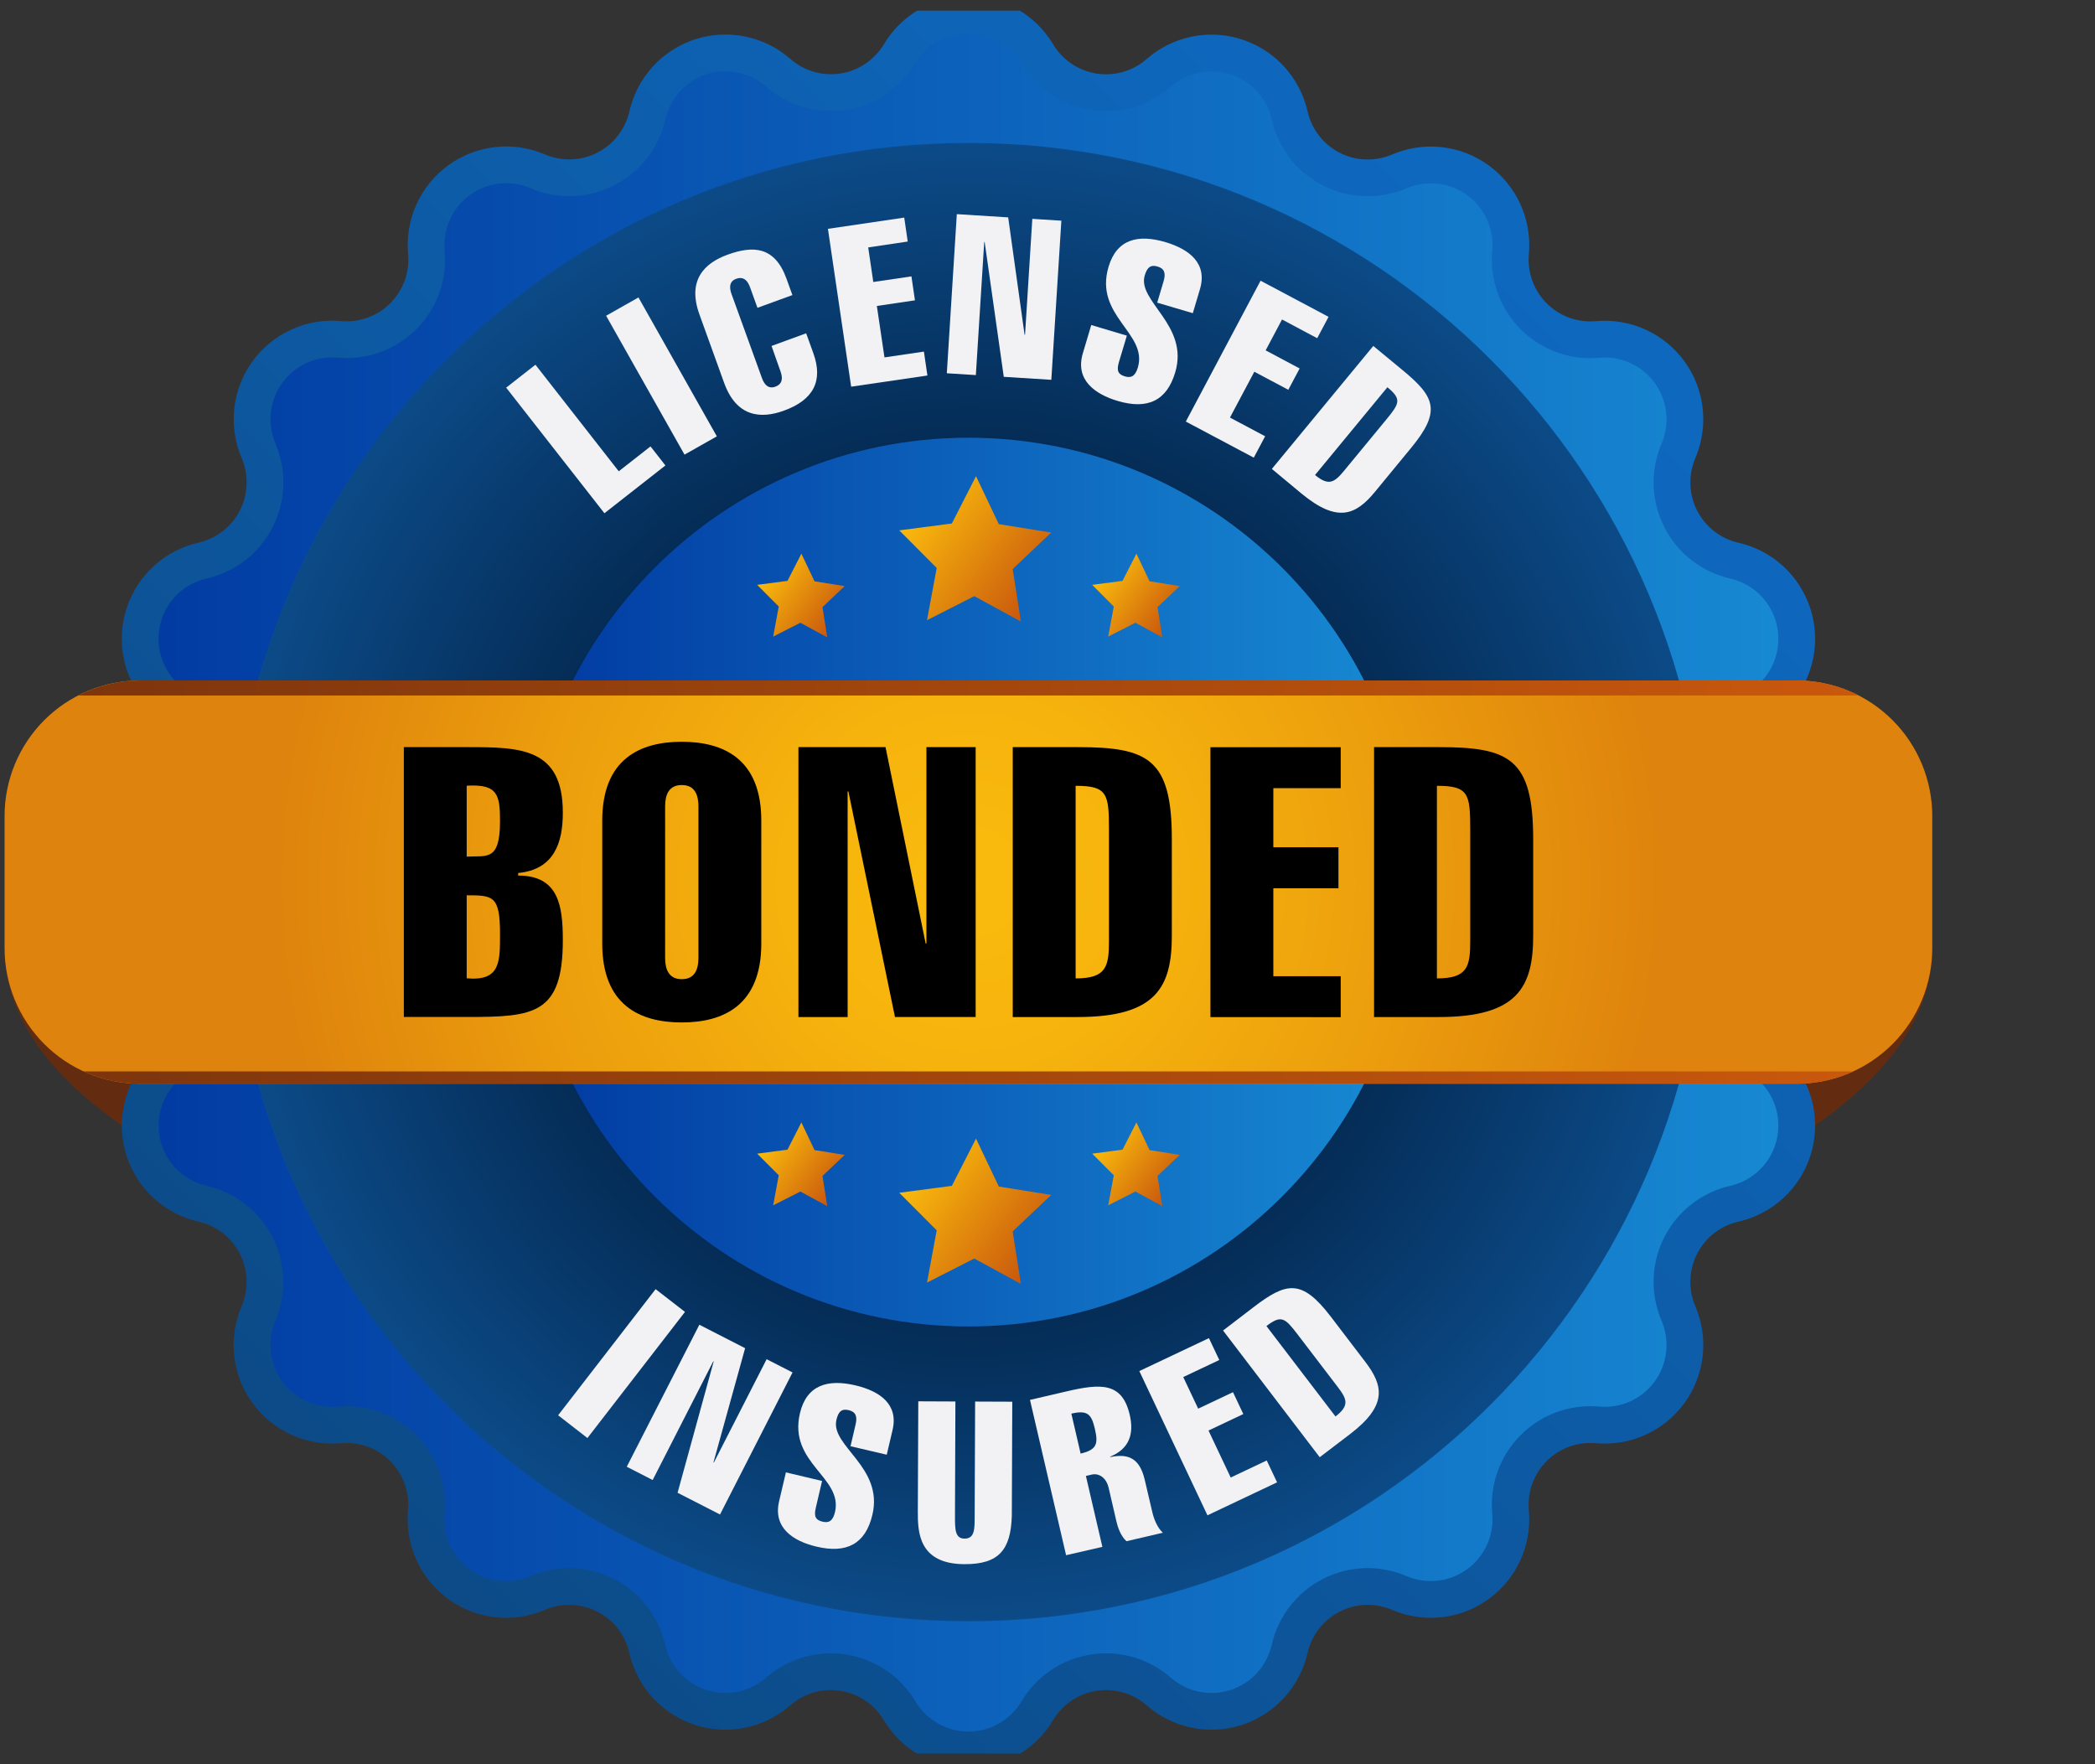 <svg width="171" height="144" viewBox="0 0 171 144" fill="none" xmlns="http://www.w3.org/2000/svg">
<rect x="0" y="0" width="171" height="144" fill="#333333" stroke="none"/>
<path d="M19.961 81.192V68.101H25.126C26.119 68.101 26.964 68.291 27.663 68.67C28.362 69.045 28.895 69.567 29.261 70.236C29.632 70.901 29.817 71.668 29.817 72.537C29.817 73.406 29.63 74.174 29.255 74.838C28.88 75.503 28.337 76.021 27.625 76.392C26.918 76.762 26.061 76.948 25.055 76.948H21.763V74.73H24.608C25.14 74.73 25.579 74.638 25.925 74.455C26.274 74.267 26.534 74.01 26.704 73.681C26.879 73.349 26.966 72.968 26.966 72.537C26.966 72.103 26.879 71.723 26.704 71.399C26.534 71.071 26.274 70.818 25.925 70.639C25.575 70.456 25.132 70.364 24.595 70.364H22.729V81.192H19.961ZM31.615 81.192V68.101H34.383V78.91H39.995V81.192H31.615ZM44.418 81.192H41.453L45.972 68.101H49.538L54.051 81.192H51.085L47.806 71.093H47.704L44.418 81.192ZM44.233 76.046H51.239V78.207H44.233V76.046ZM66.562 72.684H63.762C63.711 72.322 63.607 72 63.449 71.719C63.291 71.433 63.089 71.191 62.842 70.99C62.595 70.79 62.309 70.637 61.985 70.53C61.666 70.424 61.318 70.37 60.943 70.37C60.266 70.37 59.676 70.539 59.173 70.875C58.67 71.208 58.28 71.693 58.003 72.333C57.726 72.968 57.588 73.739 57.588 74.647C57.588 75.58 57.726 76.364 58.003 76.999C58.284 77.634 58.676 78.113 59.179 78.437C59.682 78.761 60.264 78.923 60.924 78.923C61.295 78.923 61.638 78.874 61.953 78.776C62.273 78.678 62.556 78.535 62.803 78.348C63.051 78.156 63.255 77.924 63.417 77.651C63.583 77.378 63.698 77.067 63.762 76.718L66.562 76.73C66.49 77.331 66.308 77.911 66.019 78.469C65.733 79.023 65.347 79.519 64.862 79.958C64.38 80.393 63.805 80.738 63.136 80.994C62.471 81.245 61.719 81.371 60.88 81.371C59.712 81.371 58.668 81.107 57.747 80.578C56.831 80.05 56.107 79.285 55.574 78.284C55.046 77.282 54.782 76.07 54.782 74.647C54.782 73.219 55.05 72.004 55.587 71.003C56.124 70.002 56.852 69.239 57.773 68.715C58.693 68.186 59.729 67.922 60.88 67.922C61.638 67.922 62.341 68.029 62.989 68.242C63.641 68.455 64.218 68.766 64.721 69.175C65.224 69.58 65.633 70.076 65.948 70.664C66.268 71.252 66.472 71.926 66.562 72.684ZM68.547 81.192V68.101H77.368V70.383H71.314V73.502H76.914V75.784H71.314V78.91H77.393V81.192H68.547ZM79.568 81.192V68.101H82.336V73.502H87.955V68.101H90.716V81.192H87.955V75.784H82.336V81.192H79.568ZM105.028 74.647C105.028 76.074 104.757 77.289 104.216 78.29C103.679 79.291 102.946 80.056 102.017 80.585C101.092 81.109 100.053 81.371 98.898 81.371C97.734 81.371 96.69 81.107 95.766 80.578C94.841 80.05 94.11 79.285 93.573 78.284C93.036 77.282 92.768 76.07 92.768 74.647C92.768 73.219 93.036 72.004 93.573 71.003C94.11 70.002 94.841 69.239 95.766 68.715C96.69 68.186 97.734 67.922 98.898 67.922C100.053 67.922 101.092 68.186 102.017 68.715C102.946 69.239 103.679 70.002 104.216 71.003C104.757 72.004 105.028 73.219 105.028 74.647ZM102.222 74.647C102.222 73.722 102.083 72.942 101.806 72.307C101.533 71.672 101.148 71.191 100.649 70.862C100.151 70.534 99.567 70.37 98.898 70.37C98.229 70.37 97.645 70.534 97.146 70.862C96.648 71.191 96.26 71.672 95.983 72.307C95.71 72.942 95.574 73.722 95.574 74.647C95.574 75.571 95.71 76.351 95.983 76.986C96.26 77.621 96.648 78.103 97.146 78.431C97.645 78.759 98.229 78.923 98.898 78.923C99.567 78.923 100.151 78.759 100.649 78.431C101.148 78.103 101.533 77.621 101.806 76.986C102.083 76.351 102.222 75.571 102.222 74.647ZM107.078 81.192V68.101H109.846V78.91H115.458V81.192H107.078ZM121.932 81.192H117.291V68.101H121.97C123.287 68.101 124.42 68.363 125.37 68.887C126.321 69.407 127.052 70.155 127.563 71.131C128.079 72.107 128.336 73.274 128.336 74.634C128.336 75.997 128.079 77.169 127.563 78.149C127.052 79.129 126.316 79.882 125.358 80.406C124.403 80.93 123.261 81.192 121.932 81.192ZM120.059 78.821H121.816C122.635 78.821 123.323 78.676 123.881 78.386C124.444 78.092 124.865 77.638 125.147 77.024C125.432 76.406 125.575 75.61 125.575 74.634C125.575 73.666 125.432 72.876 125.147 72.262C124.865 71.649 124.446 71.197 123.887 70.907C123.329 70.617 122.641 70.473 121.823 70.473H120.059V78.821ZM130.387 81.192V68.101H139.208V70.383H133.154V73.502H138.754V75.784H133.154V78.91H139.233V81.192H130.387ZM141.408 81.192V68.101H146.573C147.561 68.101 148.405 68.278 149.104 68.632C149.807 68.981 150.342 69.478 150.709 70.121C151.079 70.76 151.265 71.512 151.265 72.377C151.265 73.247 151.077 73.995 150.702 74.621C150.327 75.243 149.784 75.72 149.072 76.053C148.365 76.385 147.508 76.551 146.503 76.551H143.044V74.327H146.055C146.584 74.327 147.022 74.254 147.372 74.11C147.721 73.965 147.981 73.747 148.152 73.458C148.326 73.168 148.414 72.808 148.414 72.377C148.414 71.943 148.326 71.576 148.152 71.278C147.981 70.98 147.719 70.754 147.365 70.6C147.016 70.443 146.575 70.364 146.042 70.364H144.176V81.192H141.408ZM148.478 75.235L151.731 81.192H148.676L145.493 75.235H148.478ZM70.445 93.866C70.394 93.35 70.175 92.95 69.787 92.664C69.399 92.379 68.873 92.236 68.208 92.236C67.756 92.236 67.375 92.3 67.064 92.428C66.753 92.551 66.514 92.724 66.348 92.946C66.186 93.167 66.105 93.419 66.105 93.7C66.097 93.934 66.145 94.139 66.252 94.314C66.363 94.488 66.514 94.639 66.706 94.767C66.898 94.891 67.119 94.999 67.371 95.093C67.622 95.183 67.891 95.26 68.176 95.323L69.352 95.605C69.923 95.733 70.447 95.903 70.925 96.116C71.402 96.329 71.815 96.591 72.165 96.902C72.514 97.213 72.785 97.58 72.976 98.002C73.172 98.424 73.273 98.907 73.277 99.453C73.273 100.254 73.068 100.948 72.663 101.536C72.263 102.12 71.683 102.574 70.925 102.898C70.17 103.218 69.26 103.377 68.195 103.377C67.138 103.377 66.218 103.215 65.434 102.892C64.654 102.568 64.045 102.088 63.606 101.453C63.171 100.814 62.943 100.024 62.922 99.082H65.6C65.63 99.521 65.755 99.887 65.977 100.181C66.203 100.471 66.503 100.691 66.878 100.84C67.258 100.985 67.686 101.057 68.163 101.057C68.632 101.057 69.039 100.989 69.384 100.853C69.734 100.716 70.004 100.527 70.196 100.284C70.388 100.041 70.484 99.762 70.484 99.446C70.484 99.152 70.396 98.905 70.222 98.705C70.051 98.504 69.8 98.334 69.467 98.193C69.139 98.053 68.736 97.925 68.259 97.81L66.834 97.452C65.73 97.183 64.859 96.764 64.219 96.193C63.58 95.622 63.263 94.853 63.267 93.885C63.263 93.093 63.474 92.4 63.9 91.808C64.33 91.216 64.92 90.753 65.67 90.421C66.42 90.088 67.273 89.922 68.227 89.922C69.199 89.922 70.047 90.088 70.771 90.421C71.5 90.753 72.067 91.216 72.472 91.808C72.876 92.4 73.085 93.086 73.098 93.866H70.445ZM75.138 103.192V90.101H83.96V92.383H77.906V95.502H83.506V97.784H77.906V100.91H83.985V103.192H75.138ZM88.416 103.192H85.451L89.97 90.101H93.536L98.049 103.192H95.083L91.804 93.093H91.702L88.416 103.192ZM88.231 98.046H95.237V100.207H88.231V98.046ZM99.625 103.192V90.101H102.393V100.91H108.005V103.192H99.625Z" fill="black"/>
<g clip-path="url(#clip0_12_128)">
<path d="M0.4 65.382V78.009C0.877 90.001 19.47 96.952 19.47 96.952V70.052C19.47 70.052 0.4 65.17 0.4 65.382Z" fill="#632C11"/>
<path d="M157.697 65.382V78.009C157.22 90.001 138.617 96.952 138.617 96.952V70.052C138.617 70.052 157.697 65.17 157.697 65.382Z" fill="#632C11"/>
<path d="M84.663 4.372C85.154 5.196 85.82 5.902 86.614 6.439C87.407 6.977 88.309 7.333 89.255 7.484C90.202 7.634 91.17 7.574 92.09 7.308C93.011 7.042 93.862 6.577 94.583 5.945C95.435 5.199 96.466 4.688 97.575 4.46C98.683 4.233 99.832 4.297 100.908 4.647C101.985 4.998 102.952 5.621 103.715 6.458C104.479 7.295 105.012 8.315 105.263 9.42C105.475 10.356 105.889 11.234 106.478 11.992C107.066 12.75 107.814 13.369 108.667 13.805C109.521 14.241 110.461 14.484 111.419 14.516C112.377 14.549 113.33 14.369 114.212 13.992C115.252 13.545 116.39 13.377 117.515 13.503C118.64 13.629 119.713 14.045 120.629 14.711C121.545 15.377 122.272 16.27 122.74 17.302C123.208 18.334 123.4 19.469 123.297 20.598C123.21 21.553 123.334 22.516 123.66 23.418C123.986 24.321 124.507 25.14 125.184 25.819C125.862 26.497 126.68 27.018 127.581 27.345C128.482 27.672 129.444 27.796 130.399 27.709C131.526 27.606 132.66 27.798 133.691 28.266C134.722 28.734 135.614 29.462 136.279 30.379C136.944 31.296 137.36 32.37 137.487 33.495C137.613 34.621 137.445 35.761 137 36.803C136.622 37.685 136.443 38.64 136.475 39.599C136.508 40.558 136.75 41.499 137.186 42.354C137.622 43.209 138.24 43.958 138.997 44.547C139.754 45.136 140.631 45.551 141.566 45.763C142.67 46.014 143.69 46.548 144.526 47.312C145.362 48.076 145.985 49.044 146.335 50.122C146.685 51.2 146.749 52.35 146.522 53.46C146.294 54.57 145.783 55.602 145.037 56.455C144.406 57.177 143.941 58.029 143.676 58.951C143.41 59.872 143.35 60.841 143.5 61.789C143.65 62.736 144.006 63.639 144.543 64.434C145.08 65.228 145.785 65.895 146.608 66.386C147.58 66.966 148.385 67.789 148.944 68.775C149.503 69.76 149.797 70.873 149.797 72.006C149.797 73.139 149.503 74.253 148.944 75.238C148.385 76.223 147.58 77.046 146.608 77.626C145.785 78.118 145.08 78.784 144.543 79.579C144.006 80.373 143.65 81.276 143.5 82.224C143.35 83.171 143.41 84.14 143.676 85.062C143.941 85.983 144.406 86.835 145.037 87.558C145.783 88.41 146.294 89.442 146.522 90.552C146.749 91.662 146.685 92.812 146.335 93.89C145.985 94.968 145.362 95.936 144.526 96.701C143.69 97.465 142.67 97.998 141.566 98.249C140.631 98.461 139.754 98.876 138.997 99.466C138.24 100.055 137.622 100.803 137.186 101.659C136.75 102.514 136.508 103.454 136.475 104.413C136.443 105.373 136.622 106.327 137 107.21C137.445 108.251 137.613 109.391 137.487 110.517C137.36 111.643 136.944 112.717 136.279 113.633C135.614 114.55 134.722 115.278 133.691 115.746C132.66 116.214 131.526 116.406 130.399 116.303C129.444 116.217 128.482 116.341 127.581 116.668C126.68 116.994 125.862 117.515 125.184 118.194C124.507 118.872 123.986 119.692 123.66 120.594C123.334 121.496 123.21 122.459 123.297 123.415C123.4 124.543 123.208 125.679 122.74 126.711C122.272 127.743 121.545 128.635 120.629 129.301C119.713 129.967 118.64 130.384 117.515 130.51C116.39 130.636 115.252 130.467 114.212 130.021C113.33 129.643 112.377 129.464 111.419 129.496C110.461 129.529 109.521 129.771 108.667 130.208C107.814 130.644 107.066 131.263 106.478 132.021C105.889 132.778 105.475 133.657 105.263 134.593C105.012 135.697 104.479 136.718 103.715 137.554C102.952 138.391 101.985 139.015 100.908 139.365C99.832 139.715 98.683 139.78 97.575 139.552C96.466 139.325 95.435 138.813 94.583 138.067C93.862 137.436 93.011 136.97 92.09 136.705C91.17 136.439 90.202 136.379 89.255 136.529C88.309 136.679 87.407 137.035 86.614 137.573C85.82 138.111 85.154 138.816 84.663 139.64C84.083 140.613 83.261 141.419 82.277 141.978C81.293 142.538 80.18 142.832 79.048 142.832C77.916 142.832 76.804 142.538 75.82 141.978C74.836 141.419 74.013 140.613 73.433 139.64C72.942 138.816 72.277 138.111 71.483 137.573C70.689 137.035 69.788 136.679 68.841 136.529C67.895 136.379 66.927 136.439 66.006 136.705C65.086 136.97 64.234 137.436 63.513 138.067C62.661 138.813 61.631 139.325 60.522 139.552C59.413 139.78 58.264 139.715 57.188 139.365C56.112 139.015 55.145 138.391 54.381 137.554C53.618 136.718 53.085 135.697 52.834 134.593C52.622 133.657 52.207 132.779 51.618 132.021C51.03 131.264 50.282 130.645 49.429 130.209C48.575 129.772 47.636 129.53 46.678 129.497C45.72 129.465 44.766 129.643 43.885 130.021C42.844 130.467 41.706 130.636 40.581 130.51C39.456 130.384 38.384 129.967 37.468 129.301C36.552 128.635 35.825 127.743 35.357 126.711C34.889 125.679 34.697 124.543 34.799 123.415C34.886 122.459 34.762 121.497 34.435 120.594C34.109 119.692 33.589 118.873 32.911 118.195C32.234 117.516 31.416 116.995 30.515 116.668C29.614 116.342 28.652 116.217 27.698 116.303C26.571 116.406 25.436 116.214 24.406 115.746C23.375 115.278 22.483 114.55 21.818 113.633C21.152 112.717 20.736 111.643 20.61 110.517C20.483 109.391 20.651 108.251 21.097 107.21C21.474 106.327 21.653 105.373 21.621 104.413C21.589 103.454 21.346 102.514 20.911 101.659C20.475 100.803 19.857 100.055 19.1 99.466C18.343 98.876 17.465 98.461 16.53 98.249C15.427 97.998 14.407 97.464 13.571 96.7C12.736 95.936 12.112 94.967 11.763 93.89C11.413 92.812 11.349 91.662 11.577 90.552C11.805 89.442 12.316 88.41 13.062 87.558C13.693 86.835 14.157 85.983 14.423 85.062C14.688 84.14 14.748 83.171 14.598 82.224C14.448 81.276 14.092 80.373 13.555 79.579C13.018 78.784 12.313 78.118 11.49 77.626C10.518 77.046 9.713 76.224 9.153 75.238C8.594 74.253 8.3 73.139 8.3 72.006C8.3 70.873 8.594 69.759 9.153 68.774C9.713 67.789 10.518 66.966 11.49 66.386C12.313 65.895 13.018 65.228 13.555 64.434C14.092 63.639 14.448 62.736 14.598 61.789C14.748 60.841 14.688 59.872 14.423 58.951C14.157 58.029 13.693 57.177 13.062 56.455C12.314 55.602 11.801 54.569 11.572 53.458C11.344 52.346 11.408 51.194 11.758 50.115C12.109 49.036 12.734 48.067 13.571 47.302C14.409 46.538 15.431 46.005 16.537 45.755C17.472 45.543 18.348 45.127 19.105 44.538C19.862 43.949 20.48 43.2 20.916 42.345C21.351 41.49 21.594 40.55 21.627 39.591C21.659 38.631 21.48 37.677 21.103 36.794C20.658 35.753 20.49 34.613 20.616 33.487C20.742 32.361 21.159 31.287 21.824 30.371C22.489 29.454 23.381 28.726 24.412 28.258C25.443 27.79 26.577 27.598 27.704 27.701C28.659 27.787 29.62 27.663 30.521 27.336C31.422 27.009 32.24 26.488 32.918 25.809C33.595 25.131 34.115 24.312 34.442 23.41C34.768 22.508 34.892 21.545 34.805 20.59C34.703 19.461 34.895 18.325 35.363 17.293C35.831 16.261 36.558 15.369 37.474 14.703C38.39 14.037 39.463 13.621 40.588 13.494C41.712 13.368 42.851 13.537 43.891 13.983C44.772 14.361 45.726 14.54 46.684 14.507C47.642 14.475 48.581 14.232 49.435 13.796C50.289 13.359 51.036 12.74 51.625 11.983C52.213 11.225 52.628 10.347 52.84 9.412C53.091 8.307 53.624 7.286 54.388 6.45C55.151 5.613 56.118 4.989 57.194 4.639C58.271 4.289 59.419 4.224 60.528 4.452C61.637 4.679 62.667 5.191 63.52 5.937C64.24 6.569 65.091 7.035 66.011 7.301C66.931 7.567 67.899 7.628 68.845 7.479C69.792 7.33 70.694 6.974 71.488 6.437C72.282 5.9 72.948 5.195 73.44 4.372C74.02 3.401 74.842 2.596 75.826 2.038C76.809 1.479 77.921 1.186 79.051 1.186C80.182 1.186 81.294 1.479 82.277 2.038C83.261 2.596 84.083 3.401 84.663 4.372Z" fill="url(#paint0_linear_12_128)" stroke="url(#paint1_linear_12_128)" stroke-width="3" stroke-miterlimit="10"/>
<path d="M79.048 132.33C112.331 132.33 139.312 105.319 139.312 71.999C139.312 38.679 112.331 11.668 79.048 11.668C45.766 11.668 18.785 38.679 18.785 71.999C18.785 105.319 45.766 132.33 79.048 132.33Z" fill="url(#paint2_radial_12_128)"/>
<path d="M49.334 41.892L41.315 31.641L43.704 29.77L50.504 38.467L53.097 36.437L54.313 37.991L49.334 41.892Z" fill="#F2F1F4"/>
<path d="M55.872 37.108L49.473 25.772L52.113 24.278L58.511 35.616L55.872 37.108Z" fill="#F2F1F4"/>
<path d="M65.801 27.204L66.384 28.821C67.214 31.107 66.384 32.651 63.98 33.521C62.091 34.205 60.111 34.045 59.1 31.235L57.089 25.662C56.078 22.859 57.504 21.471 59.389 20.787C61.465 20.035 63.237 20.095 64.194 22.744L64.678 24.085L61.826 25.124L61.218 23.439C61.037 22.94 60.715 22.532 60.096 22.755C59.511 22.963 59.526 23.486 59.704 23.985L62.195 30.866C62.376 31.364 62.697 31.774 63.283 31.562C63.906 31.337 63.887 30.818 63.708 30.315L62.974 28.237L65.801 27.204Z" fill="#F2F1F4"/>
<path d="M69.473 31.562L67.578 18.678L73.805 17.761L74.091 19.715L70.866 20.195L71.281 23.017L74.394 22.559L74.681 24.513L71.571 24.974L72.194 29.172L75.412 28.698L75.698 30.651L69.473 31.562Z" fill="#F2F1F4"/>
<path d="M78.098 17.479L82.291 17.743L83.629 27.318H83.667L84.261 17.863L86.631 18.013L85.813 31.001L81.931 30.758L80.371 19.756H80.335L79.652 30.616L77.282 30.467L78.098 17.479Z" fill="#F2F1F4"/>
<path d="M94.455 24.704L94.976 22.952C95.158 22.329 95.071 21.93 94.494 21.757C93.871 21.57 93.618 21.878 93.435 22.491C92.813 24.594 97.074 26.535 95.926 30.388C95.229 32.736 93.643 33.447 91.21 32.721C89.356 32.166 87.742 30.998 88.383 28.841L89.072 26.529L91.978 27.397L91.333 29.546C91.115 30.282 91.279 30.56 91.82 30.722C92.294 30.863 92.651 30.741 92.873 30.005C93.714 27.183 89.284 25.803 90.484 21.774C91.156 19.513 92.9 19.099 95.14 19.767C97.101 20.352 98.565 21.514 97.944 23.601L97.361 25.562L94.455 24.704Z" fill="#F2F1F4"/>
<path d="M96.79 34.409L102.891 22.911L108.441 25.861L107.515 27.605L104.643 26.078L103.306 28.598L106.081 30.074L105.155 31.817L102.382 30.342L100.393 34.082L103.264 35.61L102.338 37.355L96.79 34.409Z" fill="#F2F1F4"/>
<path d="M112.092 28.237L114.5 30.226C117.122 32.393 117.66 33.55 115.183 36.553L112.229 40.144C110.658 42.048 109.166 42.711 106.22 40.277L103.812 38.274L112.092 28.237ZM107.337 38.771C108.479 39.714 108.937 39.359 109.728 38.399L113.134 34.267C114.239 32.927 114.428 32.584 113.244 31.608L107.337 38.771Z" fill="#F2F1F4"/>
<path d="M45.556 115.518L53.512 105.223L55.91 107.081L47.947 117.376L45.556 115.518Z" fill="#F2F1F4"/>
<path d="M57.083 108.128L60.819 110.042L58.237 119.358L58.268 119.375L62.575 110.942L64.69 112.023L58.77 123.616L55.306 121.844L58.251 111.131L58.22 111.115L53.273 120.803L51.158 119.72L57.083 108.128Z" fill="#F2F1F4"/>
<path d="M69.421 118.045L69.836 116.266C69.983 115.643 69.871 115.242 69.284 115.102C68.645 114.951 68.418 115.273 68.271 115.896C67.766 118.03 72.134 119.724 71.208 123.639C70.646 126.023 69.105 126.823 66.641 126.239C64.757 125.792 63.077 124.718 63.594 122.529L64.148 120.179L67.1 120.879L66.59 123.059C66.413 123.807 66.59 124.075 67.144 124.204C67.623 124.319 67.974 124.177 68.153 123.429C68.829 120.564 64.327 119.441 65.294 115.35C65.838 113.053 67.555 112.54 69.83 113.078C71.82 113.55 73.359 114.626 72.848 116.744L72.379 118.737L69.421 118.045Z" fill="#F2F1F4"/>
<path d="M82.588 123.722C82.502 126.484 81.55 127.687 78.718 127.671C74.982 127.656 74.909 125.042 74.915 123.396L74.953 114.379L77.983 114.392L77.948 123.772C77.948 124.811 77.948 125.584 78.725 125.586C79.555 125.586 79.555 124.821 79.555 123.778L79.592 114.398L82.625 114.41L82.588 123.722Z" fill="#F2F1F4"/>
<path d="M87.017 126.939L84.07 114.263L87.042 113.571C89.853 112.916 91.592 112.81 92.213 115.483C92.58 117.068 92.163 118.255 90.623 118.895V118.93C92.055 118.635 93.016 118.974 93.438 120.79L94.06 123.444C94.177 123.942 94.44 124.67 94.915 125.106L91.945 125.798C91.468 125.364 91.223 124.632 91.115 124.136L90.492 121.445C90.284 120.555 89.649 120.233 89.114 120.358L88.634 120.47L89.979 126.259L87.017 126.939ZM88.204 118.645C89.537 118.334 89.647 117.839 89.371 116.646C89.095 115.454 88.798 115.069 87.447 115.385L88.204 118.645Z" fill="#F2F1F4"/>
<path d="M98.556 123.683L92.995 111.91L98.677 109.221L99.522 111.007L96.58 112.399L97.799 114.978L100.64 113.633L101.483 115.418L98.641 116.763L100.454 120.599L103.395 119.207L104.238 120.992L98.556 123.683Z" fill="#F2F1F4"/>
<path d="M99.829 108.6L102.309 106.701C105.008 104.635 106.253 104.371 108.62 107.463L111.436 111.154C112.935 113.116 113.242 114.722 110.21 117.043L107.719 118.941L99.829 108.6ZM109.006 115.616C110.181 114.716 109.938 114.188 109.184 113.201L105.934 108.945C104.879 107.565 104.589 107.303 103.37 108.236L109.006 115.616Z" fill="#F2F1F4"/>
<path d="M79.048 108.27C99.058 108.27 115.279 92.031 115.279 71.999C115.279 51.967 99.058 35.728 79.048 35.728C59.039 35.728 42.818 51.967 42.818 71.999C42.818 92.031 59.039 108.27 79.048 108.27Z" fill="url(#paint3_linear_12_128)"/>
<path d="M66.484 47.447L68.946 47.839L67.135 49.556L67.522 52.022L65.332 50.83L63.108 51.96L63.565 49.506L61.803 47.737L64.277 47.413L65.41 45.192L66.484 47.447Z" fill="url(#paint4_linear_12_128)"/>
<path d="M93.83 47.447L96.294 47.839L94.482 49.556L94.868 52.022L92.678 50.83L90.455 51.96L90.911 49.506L89.151 47.737L91.623 47.413L92.759 45.192L93.83 47.447Z" fill="url(#paint5_linear_12_128)"/>
<path d="M81.527 42.783L85.801 43.467L82.658 46.449L83.329 50.732L79.526 48.66L75.665 50.622L76.458 46.36L73.4 43.29L77.693 42.729L79.665 38.868L81.527 42.783Z" fill="url(#paint6_linear_12_128)"/>
<path d="M66.484 93.871L68.946 94.266L67.135 95.982L67.522 98.449L65.332 97.256L63.108 98.384L63.565 95.93L61.803 94.164L64.277 93.84L65.41 91.616L66.484 93.871Z" fill="url(#paint7_linear_12_128)"/>
<path d="M93.83 93.871L96.294 94.266L94.482 95.982L94.868 98.449L92.678 97.256L90.455 98.384L90.911 95.93L89.151 94.164L91.623 93.84L92.759 91.616L93.83 93.871Z" fill="url(#paint8_linear_12_128)"/>
<path d="M81.527 96.849L85.801 97.534L82.658 100.514L83.329 104.797L79.526 102.725L75.665 104.687L76.458 100.425L73.4 97.356L77.693 96.794L79.665 92.936L81.527 96.849Z" fill="url(#paint9_linear_12_128)"/>
<path d="M157.716 66.619V77.383C157.716 78.838 157.43 80.278 156.875 81.622C156.319 82.966 155.504 84.187 154.476 85.216C153.449 86.244 152.229 87.06 150.886 87.616C149.544 88.172 148.105 88.458 146.652 88.457H11.437C9.983 88.458 8.545 88.172 7.202 87.616C5.859 87.06 4.64 86.244 3.612 85.216C2.585 84.187 1.77 82.966 1.214 81.622C0.658 80.278 0.372 78.838 0.373 77.383V66.619C0.372 65.164 0.657 63.723 1.213 62.379C1.768 61.035 2.583 59.813 3.611 58.784C4.638 57.756 5.858 56.94 7.201 56.384C8.544 55.827 9.983 55.542 11.437 55.543H146.66C148.113 55.543 149.551 55.829 150.893 56.386C152.235 56.943 153.454 57.759 154.481 58.787C155.507 59.816 156.321 61.037 156.877 62.381C157.432 63.725 157.717 65.165 157.716 66.619Z" fill="url(#paint10_radial_12_128)"/>
<path d="M151.71 56.769H6.392C7.952 55.964 9.682 55.543 11.436 55.543H146.66C148.417 55.542 150.149 55.963 151.71 56.769Z" fill="url(#paint11_linear_12_128)"/>
<path d="M151.281 87.45C149.833 88.115 148.258 88.459 146.664 88.457H11.437C9.843 88.459 8.268 88.115 6.82 87.45H151.281Z" fill="url(#paint12_linear_12_128)"/>
<path d="M32.962 60.983H38.152C42.511 60.983 45.94 61.045 45.94 66.336C45.94 68.782 45.23 70.979 42.293 71.257V71.465C45.568 71.465 45.94 73.88 45.94 76.727C45.94 82.792 43.59 83.008 38.152 83.008H32.962V60.983ZM38.093 69.919C39.7 69.825 40.813 70.351 40.813 67.041C40.813 64.873 40.628 63.977 38.093 64.131V69.919ZM38.093 79.852C40.844 80.099 40.813 78.522 40.813 76.232C40.813 73.115 40.256 73.075 38.093 73.075V79.852Z" fill="black"/>
<path d="M62.139 77.013C62.139 82.057 59.048 83.455 55.648 83.455C52.248 83.455 49.157 82.063 49.157 77.013V66.987C49.157 61.943 52.248 60.545 55.648 60.545C59.048 60.545 62.139 61.937 62.139 66.987V77.013ZM54.289 78.19C54.289 79.087 54.567 79.923 55.648 79.923C56.73 79.923 57.008 79.091 57.008 78.19V65.811C57.008 64.913 56.73 64.077 55.648 64.077C54.567 64.077 54.289 64.909 54.289 65.811V78.19Z" fill="black"/>
<path d="M65.17 60.983H72.279L75.555 77.013H75.617V60.983H79.636V83.011H73.051L69.249 64.603H69.186V83.017H65.17V60.983Z" fill="black"/>
<path d="M82.664 60.983H87.951C93.699 60.983 95.648 61.912 95.648 68.504V76.363C95.648 80.54 94.403 83.013 87.951 83.013H82.664V60.983ZM87.796 79.86C90.299 79.86 90.517 78.9 90.517 76.797V67.728C90.517 64.79 90.392 64.14 87.796 64.14V79.86Z" fill="black"/>
<path d="M98.799 83.017V60.989H109.433V64.331H103.933V69.158H109.249V72.502H103.933V79.682H109.433V83.023L98.799 83.017Z" fill="black"/>
<path d="M112.155 60.983H117.446C123.196 60.983 125.143 61.912 125.143 68.504V76.363C125.143 80.54 123.897 83.013 117.446 83.013H112.155V60.983ZM117.286 79.86C119.789 79.86 120.005 78.9 120.005 76.797V67.728C120.005 64.79 119.881 64.14 117.286 64.14V79.86Z" fill="black"/>
</g>
<defs>
<linearGradient id="paint0_linear_12_128" x1="8.306" y1="71.999" x2="149.788" y2="71.999" gradientUnits="userSpaceOnUse">
<stop stop-color="#0139A1"/>
<stop offset="1" stop-color="#188BD4"/>
</linearGradient>
<linearGradient id="paint1_linear_12_128" x1="128.732" y1="22.26" x2="29.254" y2="121.629" gradientUnits="userSpaceOnUse">
<stop offset="0.02" stop-color="#0E68BE"/>
<stop offset="1" stop-color="#0C4B88"/>
</linearGradient>
<radialGradient id="paint2_radial_12_128" cx="0" cy="0" r="1" gradientUnits="userSpaceOnUse" gradientTransform="translate(79.048 71.999) scale(60.264 60.331)">
<stop stop-color="#0B4883"/>
<stop offset="0.53" stop-color="#03274E"/>
<stop offset="1" stop-color="#0C4B88"/>
</radialGradient>
<linearGradient id="paint3_linear_12_128" x1="42.818" y1="71.999" x2="115.279" y2="71.999" gradientUnits="userSpaceOnUse">
<stop stop-color="#0139A1"/>
<stop offset="1" stop-color="#188BD4"/>
</linearGradient>
<linearGradient id="paint4_linear_12_128" x1="62.283" y1="47.097" x2="68.005" y2="51.377" gradientUnits="userSpaceOnUse">
<stop stop-color="#FABB0D"/>
<stop offset="1" stop-color="#C9580D"/>
</linearGradient>
<linearGradient id="paint5_linear_12_128" x1="89.63" y1="47.096" x2="95.352" y2="51.375" gradientUnits="userSpaceOnUse">
<stop stop-color="#FABB0D"/>
<stop offset="1" stop-color="#C9580D"/>
</linearGradient>
<linearGradient id="paint6_linear_12_128" x1="74.234" y1="42.177" x2="84.171" y2="49.608" gradientUnits="userSpaceOnUse">
<stop stop-color="#FABB0D"/>
<stop offset="1" stop-color="#C9580D"/>
</linearGradient>
<linearGradient id="paint7_linear_12_128" x1="62.282" y1="93.522" x2="68.004" y2="97.801" gradientUnits="userSpaceOnUse">
<stop stop-color="#FABB0D"/>
<stop offset="1" stop-color="#C9580D"/>
</linearGradient>
<linearGradient id="paint8_linear_12_128" x1="89.629" y1="93.523" x2="95.352" y2="97.802" gradientUnits="userSpaceOnUse">
<stop stop-color="#FABB0D"/>
<stop offset="1" stop-color="#C9580D"/>
</linearGradient>
<linearGradient id="paint9_linear_12_128" x1="74.233" y1="96.241" x2="84.169" y2="103.671" gradientUnits="userSpaceOnUse">
<stop stop-color="#FABB0D"/>
<stop offset="1" stop-color="#C9580D"/>
</linearGradient>
<radialGradient id="paint10_radial_12_128" cx="0" cy="0" r="1" gradientUnits="userSpaceOnUse" gradientTransform="translate(79.048 71.999) scale(56.834 56.898)">
<stop stop-color="#FABB0D"/>
<stop offset="0.26" stop-color="#F6B30D"/>
<stop offset="0.65" stop-color="#EB9C0D"/>
<stop offset="1" stop-color="#DE830D"/>
</radialGradient>
<linearGradient id="paint11_linear_12_128" x1="6.386" y1="56.152" x2="151.71" y2="56.152" gradientUnits="userSpaceOnUse">
<stop stop-color="#7D350D"/>
<stop offset="1" stop-color="#C9580D"/>
</linearGradient>
<linearGradient id="paint12_linear_12_128" x1="6.82" y1="87.952" x2="151.277" y2="87.952" gradientUnits="userSpaceOnUse">
<stop stop-color="#7D350D"/>
<stop offset="1" stop-color="#C9580D"/>
</linearGradient>
<clipPath id="clip0_12_128">
<rect width="157.351" height="142.263" fill="white" transform="translate(0.373 0.869)"/>
</clipPath>
</defs>
</svg>
